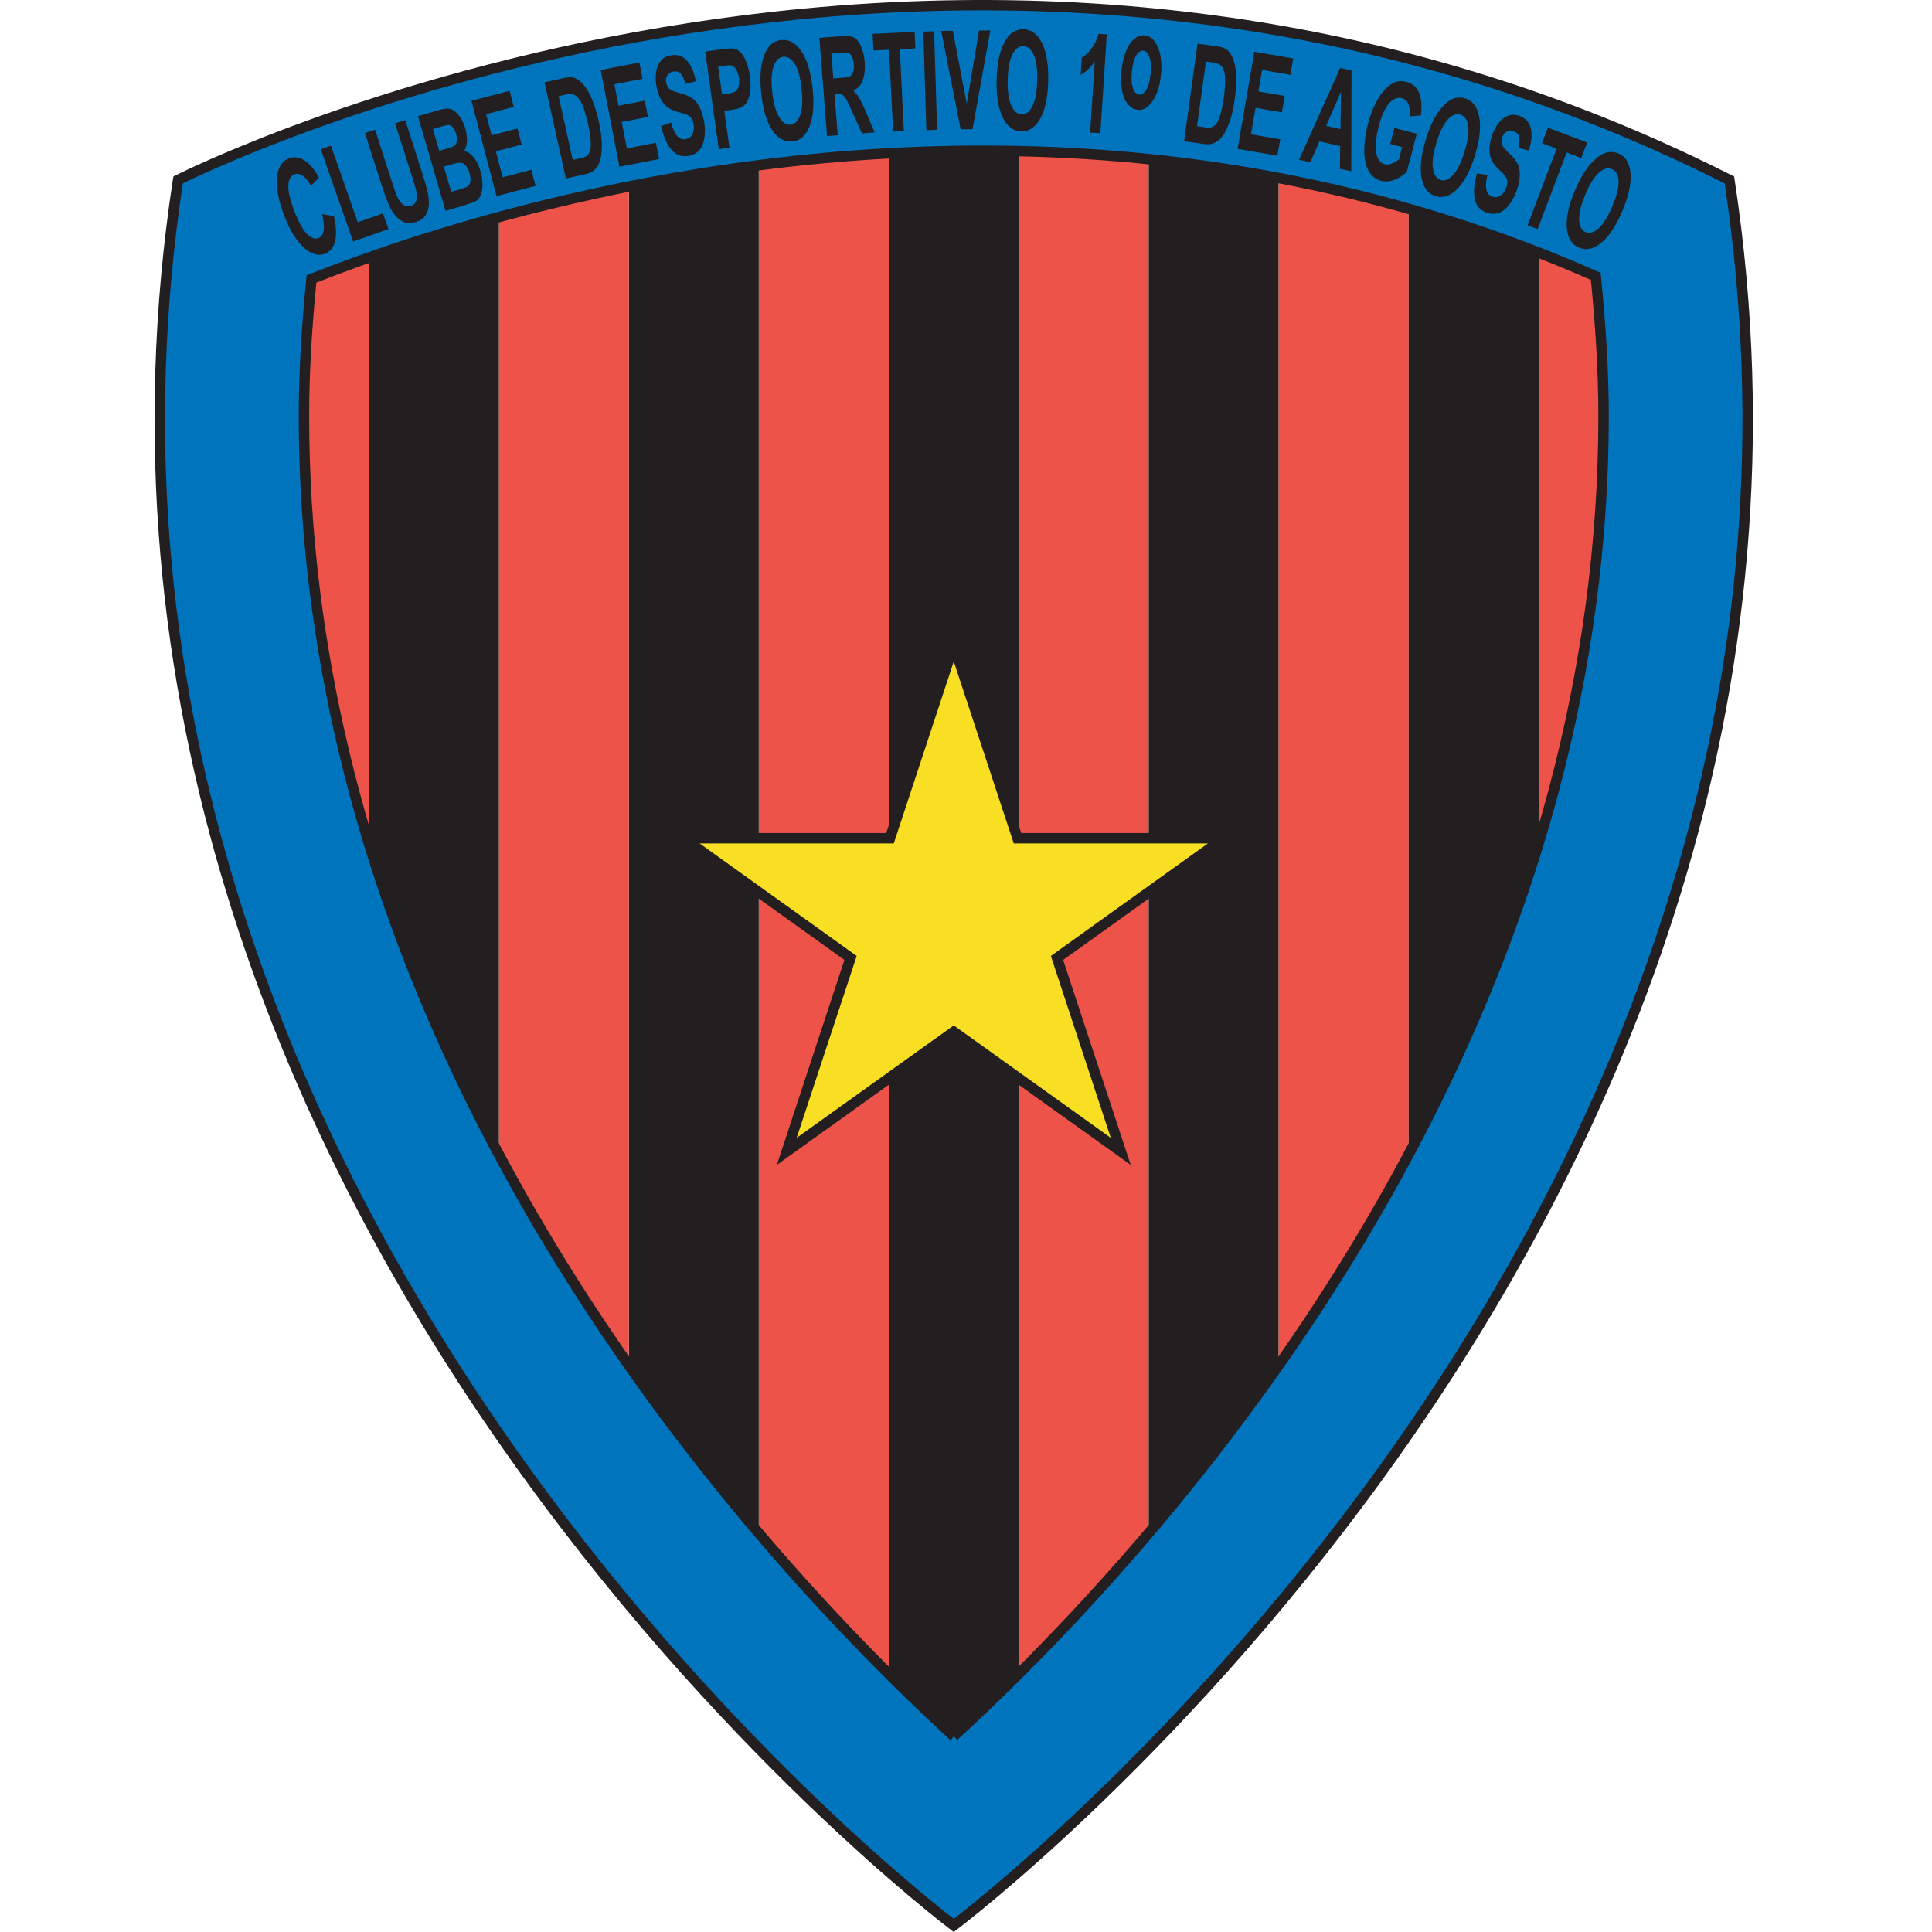 <svg width="50" height="50" viewBox="0 0 50 50" fill="none" xmlns="http://www.w3.org/2000/svg">
<path fill-rule="evenodd" clip-rule="evenodd" d="M23.001 3.971V43.319C23.615 43.931 24.183 44.473 24.683 44.93C25.182 44.473 25.75 43.931 26.365 43.319V3.914C25.215 3.89 24.091 3.911 23.001 3.971Z" fill="#231F20"/>
<path fill-rule="evenodd" clip-rule="evenodd" d="M19.637 4.277V39.674C20.836 41.083 21.985 42.304 23.001 43.319V3.971C21.84 4.034 20.716 4.14 19.637 4.277Z" fill="#EE5349"/>
<path fill-rule="evenodd" clip-rule="evenodd" d="M16.274 4.827V35.33C17.396 36.93 18.537 38.38 19.637 39.674V4.277C18.458 4.428 17.335 4.616 16.274 4.827Z" fill="#231F20"/>
<path fill-rule="evenodd" clip-rule="evenodd" d="M12.911 5.619V29.87C13.962 31.839 15.105 33.665 16.274 35.331V4.828C15.063 5.069 13.938 5.34 12.911 5.619Z" fill="#EE5349"/>
<path fill-rule="evenodd" clip-rule="evenodd" d="M9.547 6.665V21.807C10.427 24.704 11.593 27.401 12.911 29.87V5.619C11.625 5.969 10.493 6.331 9.547 6.665Z" fill="#231F20"/>
<path fill-rule="evenodd" clip-rule="evenodd" d="M8.061 7.218C7.945 8.416 7.866 9.601 7.866 10.76C7.866 14.692 8.507 18.387 9.547 21.807V6.665C8.986 6.863 8.486 7.051 8.061 7.218Z" fill="#EE5349"/>
<path fill-rule="evenodd" clip-rule="evenodd" d="M26.365 3.914V43.319C27.381 42.304 28.529 41.083 29.728 39.674V4.12C28.586 4.002 27.464 3.937 26.365 3.914Z" fill="#EE5349"/>
<path fill-rule="evenodd" clip-rule="evenodd" d="M29.728 4.12V39.675C30.828 38.381 31.971 36.931 33.092 35.331V4.609C31.956 4.395 30.834 4.233 29.728 4.12Z" fill="#231F20"/>
<path fill-rule="evenodd" clip-rule="evenodd" d="M33.092 4.609V35.331C34.261 33.665 35.405 31.84 36.456 29.87V5.408C35.326 5.086 34.202 4.821 33.092 4.609Z" fill="#EE5349"/>
<path fill-rule="evenodd" clip-rule="evenodd" d="M36.456 29.87C37.773 27.401 38.94 24.704 39.82 21.807V6.539C38.694 6.099 37.572 5.727 36.456 5.408" fill="#231F20"/>
<path fill-rule="evenodd" clip-rule="evenodd" d="M41.5 10.76C41.5 9.579 41.419 8.372 41.298 7.151C40.805 6.934 40.312 6.731 39.82 6.539V21.806C40.859 18.386 41.5 14.691 41.5 10.76Z" fill="#EE5349"/>
<path fill-rule="evenodd" clip-rule="evenodd" d="M32.1 21.559H26.43C26.317 21.217 24.683 16.259 24.683 16.259L24.427 17.037C24.427 17.037 23.049 21.217 22.935 21.559H17.267C17.267 21.559 21.555 24.631 21.853 24.843C21.738 25.191 20.104 30.148 20.104 30.148C20.104 30.148 24.392 27.077 24.683 26.869C24.973 27.077 29.263 30.148 29.263 30.148C29.263 30.148 27.628 25.191 27.514 24.843C27.81 24.631 32.1 21.559 32.1 21.559Z" fill="#231F20"/>
<path fill-rule="evenodd" clip-rule="evenodd" d="M24.683 17.12L26.236 21.828H31.26L27.196 24.74L28.747 29.447L24.683 26.537L20.618 29.447L22.171 24.74L18.107 21.828H23.131" fill="#F9DF23"/>
<path fill-rule="evenodd" clip-rule="evenodd" d="M24.683 44.93C19.647 40.306 7.866 27.679 7.866 10.759C7.866 9.6 7.945 8.416 8.061 7.218C12.915 5.3 27.047 0.859 41.298 7.151C41.419 8.371 41.5 9.579 41.5 10.759C41.5 27.679 29.718 40.306 24.683 44.93ZM4.609 4.656C0.487 31.632 24.683 49.83 24.683 49.83C24.683 49.83 48.88 31.632 44.757 4.656C24.683 -5.506 4.609 4.656 4.609 4.656Z" fill="#0075BD"/>
<path d="M4.732 4.746C0.807 30.732 23.165 48.488 24.683 49.66C26.2 48.488 48.56 30.733 44.633 4.746C25.272 -5.015 5.984 4.132 4.732 4.746ZM24.601 49.937C24.532 49.883 0.341 31.691 4.475 4.637L4.489 4.566L4.549 4.536C4.607 4.507 24.683 -5.656 44.818 4.537L44.88 4.568L44.89 4.637C49.024 31.691 24.834 49.883 24.764 49.937L24.683 50L24.601 49.937ZM24.588 45.026H24.587C23.882 44.378 23.043 43.572 22.124 42.62C21.203 41.667 20.201 40.567 19.168 39.33C13.854 32.967 7.731 22.98 7.731 10.76C7.731 10.175 7.751 9.587 7.785 8.996C7.818 8.416 7.868 7.816 7.927 7.206L7.935 7.124L8.01 7.094L8.013 7.093C8.694 6.824 9.558 6.505 10.582 6.171C11.602 5.84 12.781 5.495 14.091 5.173C20.831 3.519 31.06 2.484 41.352 7.028L41.424 7.059L41.432 7.138C41.493 7.76 41.544 8.37 41.579 8.963C41.614 9.565 41.635 10.164 41.635 10.76V10.763C41.635 14.158 41.162 17.382 40.364 20.403C39.845 22.37 39.188 24.25 38.436 26.038C34.568 35.224 28.155 41.926 24.774 45.029L24.683 44.931L24.678 44.936L24.608 45.042C24.61 45.043 24.61 45.044 24.607 45.043L24.6 45.037L24.591 45.029C24.59 45.028 24.589 45.027 24.588 45.026ZM22.317 42.434C23.194 43.341 23.998 44.116 24.683 44.748C28.07 41.622 34.374 34.99 38.188 25.934C38.936 24.159 39.589 22.29 40.104 20.335C40.895 17.336 41.365 14.134 41.365 10.763V10.76C41.365 10.175 41.344 9.581 41.31 8.978C41.275 8.394 41.227 7.816 41.172 7.244C30.972 2.766 20.838 3.794 14.155 5.435C12.853 5.753 11.681 6.098 10.665 6.428C9.689 6.745 8.854 7.051 8.187 7.315C8.133 7.874 8.087 8.438 8.055 9.011C8.02 9.602 8.001 10.186 8.001 10.76C8.001 22.901 14.09 32.829 19.375 39.158C20.404 40.39 21.402 41.486 22.317 42.434Z" fill="#231F20"/>
<path fill-rule="evenodd" clip-rule="evenodd" d="M8.335 5.543L8.642 5.592C8.704 5.868 8.712 6.087 8.672 6.248C8.631 6.409 8.541 6.515 8.404 6.568C8.233 6.633 8.051 6.578 7.859 6.403C7.667 6.229 7.499 5.954 7.356 5.58C7.204 5.183 7.142 4.854 7.168 4.592C7.194 4.331 7.298 4.165 7.478 4.096C7.635 4.038 7.796 4.074 7.959 4.21C8.057 4.289 8.156 4.419 8.258 4.598L8.045 4.81C7.982 4.691 7.915 4.605 7.838 4.552C7.762 4.499 7.691 4.485 7.621 4.511C7.527 4.548 7.473 4.64 7.463 4.791C7.453 4.94 7.501 5.158 7.61 5.442C7.726 5.744 7.837 5.948 7.943 6.054C8.051 6.16 8.151 6.196 8.245 6.159C8.314 6.133 8.357 6.07 8.375 5.969C8.394 5.869 8.38 5.727 8.335 5.543Z" fill="#231F20"/>
<path fill-rule="evenodd" clip-rule="evenodd" d="M9.138 6.249L8.302 3.862L8.565 3.77L9.259 5.751L9.911 5.522L10.054 5.928" fill="#231F20"/>
<path fill-rule="evenodd" clip-rule="evenodd" d="M9.445 3.443L9.708 3.357L10.133 4.675C10.199 4.885 10.246 5.019 10.273 5.079C10.316 5.174 10.368 5.247 10.429 5.292C10.492 5.34 10.559 5.351 10.633 5.328C10.708 5.303 10.755 5.257 10.775 5.188C10.794 5.119 10.795 5.041 10.776 4.955C10.757 4.87 10.716 4.731 10.655 4.539L10.223 3.193L10.487 3.107L10.897 4.384C10.992 4.676 11.05 4.884 11.075 5.01C11.099 5.134 11.105 5.244 11.094 5.34C11.082 5.435 11.052 5.518 11.003 5.588C10.955 5.658 10.878 5.709 10.775 5.742C10.649 5.782 10.546 5.786 10.466 5.753C10.383 5.721 10.309 5.667 10.245 5.593C10.18 5.52 10.126 5.438 10.084 5.348C10.021 5.214 9.948 5.011 9.86 4.74" fill="#231F20"/>
<path fill-rule="evenodd" clip-rule="evenodd" d="M11.487 4.312L11.677 4.965L11.925 4.892C12.022 4.864 12.082 4.841 12.104 4.823C12.141 4.799 12.163 4.757 12.174 4.699C12.183 4.639 12.176 4.567 12.151 4.48C12.13 4.407 12.102 4.348 12.068 4.302C12.034 4.258 11.995 4.229 11.952 4.216C11.908 4.203 11.826 4.215 11.704 4.25L11.487 4.312ZM11.204 3.338L11.368 3.904L11.545 3.852C11.649 3.822 11.713 3.801 11.736 3.788C11.78 3.764 11.807 3.726 11.819 3.669C11.831 3.612 11.826 3.546 11.803 3.466C11.781 3.39 11.752 3.332 11.715 3.291C11.68 3.25 11.637 3.231 11.589 3.234C11.562 3.237 11.484 3.256 11.358 3.293L11.204 3.338ZM10.817 3.007L11.347 2.852C11.452 2.822 11.532 2.807 11.589 2.809C11.645 2.81 11.701 2.83 11.756 2.87C11.813 2.909 11.866 2.968 11.917 3.044C11.97 3.122 12.011 3.214 12.042 3.32C12.074 3.436 12.089 3.546 12.084 3.651C12.078 3.757 12.055 3.842 12.012 3.906C12.104 3.927 12.187 3.982 12.262 4.075C12.335 4.166 12.392 4.282 12.433 4.423C12.465 4.535 12.483 4.647 12.486 4.76C12.487 4.873 12.474 4.968 12.444 5.046C12.414 5.122 12.365 5.178 12.298 5.214C12.256 5.236 12.151 5.272 11.981 5.325L11.53 5.455" fill="#231F20"/>
<path fill-rule="evenodd" clip-rule="evenodd" d="M12.85 5.075L12.201 2.609L13.189 2.35L13.297 2.766L12.58 2.954L12.724 3.501L13.392 3.325L13.502 3.741L12.832 3.916L13.01 4.589L13.751 4.394L13.861 4.81" fill="#231F20"/>
<path fill-rule="evenodd" clip-rule="evenodd" d="M14.457 2.489L14.823 4.139L15.025 4.095C15.101 4.078 15.154 4.058 15.183 4.035C15.222 4.005 15.252 3.961 15.27 3.906C15.288 3.851 15.293 3.766 15.287 3.65C15.28 3.535 15.255 3.38 15.213 3.188C15.17 2.996 15.128 2.849 15.087 2.75C15.045 2.651 15.002 2.577 14.955 2.527C14.91 2.476 14.86 2.446 14.805 2.437C14.764 2.429 14.688 2.438 14.579 2.462L14.457 2.489ZM14.092 2.13L14.585 2.02C14.698 1.996 14.787 1.992 14.851 2.011C14.94 2.037 15.024 2.098 15.104 2.196C15.185 2.292 15.258 2.417 15.322 2.57C15.387 2.722 15.445 2.916 15.498 3.149C15.542 3.354 15.568 3.532 15.574 3.687C15.581 3.876 15.566 4.034 15.529 4.159C15.5 4.255 15.452 4.335 15.382 4.4C15.331 4.448 15.255 4.484 15.155 4.506L14.645 4.619" fill="#231F20"/>
<path fill-rule="evenodd" clip-rule="evenodd" d="M16.031 4.315L15.546 1.812L16.547 1.617L16.629 2.039L15.901 2.181L16.008 2.735L16.687 2.604L16.769 3.025L16.09 3.157L16.223 3.84L16.976 3.694L17.058 4.116" fill="#231F20"/>
<path fill-rule="evenodd" clip-rule="evenodd" d="M17.109 3.263L17.367 3.169C17.41 3.332 17.462 3.448 17.525 3.518C17.587 3.588 17.659 3.616 17.741 3.601C17.83 3.587 17.89 3.541 17.924 3.465C17.957 3.388 17.966 3.303 17.95 3.211C17.94 3.151 17.922 3.102 17.897 3.063C17.87 3.025 17.832 2.993 17.78 2.97C17.745 2.956 17.666 2.931 17.544 2.897C17.386 2.853 17.269 2.788 17.194 2.699C17.087 2.575 17.018 2.413 16.986 2.214C16.963 2.087 16.963 1.963 16.983 1.846C17.005 1.727 17.047 1.633 17.111 1.562C17.174 1.491 17.258 1.448 17.362 1.431C17.532 1.402 17.672 1.45 17.78 1.573C17.89 1.698 17.967 1.874 18.009 2.104L17.739 2.171C17.705 2.044 17.665 1.957 17.617 1.907C17.569 1.857 17.507 1.838 17.43 1.851C17.349 1.864 17.292 1.904 17.258 1.972C17.236 2.016 17.229 2.07 17.24 2.136C17.251 2.194 17.272 2.243 17.307 2.281C17.349 2.329 17.444 2.37 17.586 2.407C17.728 2.443 17.837 2.488 17.91 2.54C17.986 2.591 18.049 2.669 18.104 2.771C18.157 2.873 18.198 3.005 18.225 3.163C18.249 3.309 18.25 3.448 18.228 3.581C18.206 3.715 18.16 3.819 18.091 3.894C18.024 3.968 17.929 4.015 17.812 4.035C17.64 4.064 17.496 4.011 17.38 3.879C17.265 3.748 17.174 3.542 17.109 3.263Z" fill="#231F20"/>
<path fill-rule="evenodd" clip-rule="evenodd" d="M18.585 1.722L18.686 2.443L18.838 2.422C18.947 2.408 19.018 2.384 19.05 2.352C19.085 2.32 19.107 2.276 19.12 2.216C19.133 2.156 19.134 2.088 19.124 2.012C19.11 1.92 19.085 1.847 19.047 1.79C19.01 1.734 18.967 1.701 18.922 1.692C18.886 1.685 18.819 1.689 18.719 1.703L18.585 1.722ZM18.602 3.86L18.25 1.334L18.694 1.272C18.861 1.25 18.973 1.247 19.027 1.264C19.11 1.291 19.188 1.365 19.258 1.484C19.328 1.604 19.378 1.764 19.407 1.966C19.428 2.121 19.43 2.253 19.415 2.363C19.399 2.473 19.373 2.562 19.334 2.629C19.295 2.696 19.253 2.742 19.208 2.768C19.145 2.801 19.05 2.828 18.925 2.845L18.745 2.87L18.878 3.821" fill="#231F20"/>
<path fill-rule="evenodd" clip-rule="evenodd" d="M19.986 2.388C20.018 2.677 20.078 2.891 20.165 3.032C20.254 3.173 20.353 3.238 20.463 3.226C20.573 3.214 20.655 3.13 20.711 2.974C20.765 2.819 20.777 2.593 20.744 2.298C20.713 2.005 20.654 1.792 20.57 1.657C20.485 1.52 20.385 1.458 20.27 1.47C20.157 1.483 20.073 1.565 20.019 1.719C19.965 1.871 19.954 2.094 19.986 2.388ZM19.703 2.437C19.675 2.178 19.673 1.959 19.695 1.778C19.712 1.645 19.742 1.524 19.784 1.415C19.826 1.308 19.877 1.224 19.936 1.168C20.014 1.091 20.108 1.046 20.221 1.035C20.422 1.013 20.596 1.111 20.742 1.331C20.89 1.549 20.985 1.865 21.029 2.279C21.075 2.689 21.049 3.017 20.955 3.261C20.86 3.506 20.713 3.64 20.512 3.661C20.307 3.683 20.133 3.587 19.987 3.369C19.842 3.151 19.747 2.841 19.703 2.437Z" fill="#231F20"/>
<path fill-rule="evenodd" clip-rule="evenodd" d="M21.566 2.03L21.77 2.014C21.901 2.004 21.983 1.987 22.013 1.964C22.044 1.94 22.067 1.903 22.082 1.85C22.096 1.798 22.101 1.735 22.095 1.658C22.088 1.573 22.071 1.505 22.042 1.455C22.014 1.404 21.977 1.374 21.931 1.363C21.909 1.359 21.841 1.361 21.731 1.37L21.515 1.387L21.566 2.03ZM21.403 3.522L21.205 0.98L21.786 0.935C21.932 0.923 22.041 0.938 22.11 0.978C22.18 1.018 22.238 1.096 22.289 1.209C22.336 1.323 22.366 1.454 22.379 1.605C22.393 1.795 22.375 1.955 22.326 2.083C22.276 2.212 22.193 2.297 22.077 2.338C22.142 2.399 22.196 2.466 22.241 2.542C22.284 2.615 22.348 2.749 22.43 2.943L22.634 3.426L22.307 3.452L22.064 2.913C21.977 2.721 21.919 2.599 21.889 2.55C21.857 2.5 21.827 2.468 21.796 2.45C21.765 2.434 21.718 2.427 21.654 2.433L21.597 2.437L21.681 3.501" fill="#231F20"/>
<path fill-rule="evenodd" clip-rule="evenodd" d="M23.114 3.405L23.009 1.287L22.605 1.307L22.583 0.877L23.67 0.823L23.691 1.252L23.287 1.272L23.391 3.39" fill="#231F20"/>
<path fill-rule="evenodd" clip-rule="evenodd" d="M23.974 3.368L23.895 0.817L24.174 0.81L24.252 3.359L23.974 3.368Z" fill="#231F20"/>
<path fill-rule="evenodd" clip-rule="evenodd" d="M24.861 3.346L24.359 0.8L24.659 0.797L25.019 2.683L25.337 0.79L25.63 0.788L25.169 3.343" fill="#231F20"/>
<path fill-rule="evenodd" clip-rule="evenodd" d="M26.079 2.067C26.072 2.357 26.104 2.579 26.172 2.731C26.241 2.882 26.331 2.958 26.442 2.961C26.553 2.963 26.646 2.891 26.72 2.744C26.795 2.597 26.835 2.375 26.842 2.078C26.848 1.784 26.819 1.564 26.752 1.418C26.687 1.273 26.597 1.197 26.482 1.195C26.367 1.193 26.272 1.264 26.2 1.408C26.126 1.554 26.086 1.773 26.079 2.067ZM25.791 2.078C25.798 1.818 25.823 1.6 25.869 1.425C25.905 1.296 25.949 1.179 26.006 1.077C26.062 0.975 26.123 0.9 26.189 0.851C26.277 0.786 26.377 0.755 26.488 0.757C26.69 0.761 26.85 0.881 26.968 1.118C27.084 1.355 27.137 1.68 27.128 2.096C27.119 2.509 27.051 2.831 26.926 3.061C26.799 3.291 26.635 3.404 26.432 3.399C26.228 3.395 26.068 3.275 25.952 3.041C25.836 2.806 25.783 2.485 25.791 2.078Z" fill="#231F20"/>
<path fill-rule="evenodd" clip-rule="evenodd" d="M28.477 3.446L28.212 3.43L28.333 1.588C28.225 1.748 28.104 1.864 27.968 1.935L27.996 1.494C28.068 1.457 28.148 1.383 28.236 1.272C28.325 1.16 28.389 1.029 28.43 0.876L28.644 0.89" fill="#231F20"/>
<path fill-rule="evenodd" clip-rule="evenodd" d="M29.292 1.858C29.275 2.041 29.285 2.184 29.323 2.286C29.36 2.389 29.414 2.442 29.483 2.449C29.552 2.456 29.614 2.411 29.669 2.318C29.725 2.226 29.762 2.086 29.778 1.899C29.796 1.718 29.785 1.575 29.747 1.474C29.711 1.372 29.656 1.318 29.588 1.311C29.519 1.305 29.457 1.349 29.401 1.442C29.345 1.535 29.309 1.674 29.292 1.858ZM29.026 1.807C29.041 1.644 29.076 1.49 29.133 1.342C29.191 1.194 29.262 1.084 29.348 1.012C29.434 0.94 29.526 0.908 29.623 0.916C29.774 0.931 29.887 1.033 29.967 1.222C30.046 1.413 30.073 1.645 30.047 1.922C30.022 2.201 29.952 2.428 29.837 2.602C29.724 2.777 29.594 2.857 29.447 2.843C29.355 2.836 29.272 2.789 29.197 2.704C29.122 2.621 29.069 2.503 29.041 2.351C29.011 2.2 29.006 2.019 29.026 1.807Z" fill="#231F20"/>
<path fill-rule="evenodd" clip-rule="evenodd" d="M31.209 1.593L30.979 3.267L31.183 3.295C31.259 3.306 31.315 3.306 31.351 3.295C31.399 3.279 31.441 3.249 31.476 3.205C31.513 3.159 31.547 3.08 31.582 2.97C31.615 2.859 31.646 2.707 31.674 2.511C31.7 2.316 31.712 2.165 31.707 2.057C31.704 1.95 31.69 1.865 31.664 1.801C31.639 1.738 31.602 1.692 31.553 1.666C31.517 1.643 31.444 1.626 31.332 1.61L31.209 1.593ZM30.992 1.129L31.493 1.199C31.608 1.213 31.691 1.241 31.746 1.282C31.819 1.337 31.876 1.425 31.92 1.543C31.961 1.662 31.984 1.805 31.992 1.97C32 2.136 31.986 2.337 31.954 2.574C31.925 2.781 31.886 2.959 31.839 3.105C31.779 3.284 31.71 3.426 31.632 3.531C31.572 3.611 31.497 3.669 31.411 3.706C31.345 3.734 31.262 3.74 31.161 3.727L30.643 3.656" fill="#231F20"/>
<path fill-rule="evenodd" clip-rule="evenodd" d="M32.029 3.853L32.462 1.339L33.468 1.512L33.393 1.936L32.663 1.81L32.568 2.367L33.248 2.483L33.175 2.908L32.494 2.79L32.375 3.476L33.132 3.606L33.058 4.029" fill="#231F20"/>
<path fill-rule="evenodd" clip-rule="evenodd" d="M34.691 3.34L34.705 2.372L34.32 3.258L34.691 3.34ZM34.97 4.432L34.677 4.368L34.684 3.779L34.145 3.66L33.911 4.2L33.619 4.136L34.683 1.759L34.977 1.823" fill="#231F20"/>
<path fill-rule="evenodd" clip-rule="evenodd" d="M35.977 3.726L36.086 3.31L36.666 3.46L36.409 4.446C36.326 4.532 36.222 4.6 36.096 4.649C35.969 4.698 35.851 4.708 35.741 4.679C35.602 4.643 35.495 4.556 35.419 4.422C35.345 4.286 35.306 4.111 35.307 3.896C35.307 3.68 35.339 3.454 35.4 3.216C35.467 2.96 35.556 2.737 35.666 2.553C35.776 2.367 35.9 2.236 36.041 2.157C36.147 2.098 36.264 2.084 36.391 2.117C36.557 2.161 36.669 2.257 36.729 2.411C36.789 2.562 36.803 2.754 36.771 2.987L36.481 3.012C36.494 2.885 36.484 2.781 36.449 2.697C36.416 2.614 36.36 2.562 36.281 2.542C36.165 2.512 36.054 2.556 35.947 2.677C35.841 2.798 35.755 2.995 35.682 3.268C35.607 3.563 35.585 3.792 35.616 3.957C35.649 4.123 35.721 4.221 35.835 4.251C35.892 4.265 35.955 4.26 36.02 4.233C36.088 4.206 36.15 4.17 36.206 4.122L36.287 3.806" fill="#231F20"/>
<path fill-rule="evenodd" clip-rule="evenodd" d="M37.173 3.7C37.088 3.979 37.059 4.199 37.085 4.363C37.111 4.528 37.177 4.625 37.284 4.658C37.389 4.69 37.498 4.645 37.609 4.523C37.72 4.402 37.818 4.199 37.905 3.914C37.99 3.632 38.019 3.413 37.995 3.254C37.971 3.096 37.904 3.001 37.794 2.967C37.684 2.934 37.574 2.977 37.465 3.096C37.355 3.216 37.257 3.417 37.173 3.7ZM36.893 3.634C36.968 3.385 37.051 3.182 37.143 3.024C37.21 2.908 37.285 2.81 37.366 2.726C37.448 2.643 37.527 2.586 37.604 2.557C37.706 2.517 37.809 2.514 37.917 2.546C38.111 2.605 38.234 2.764 38.282 3.022C38.332 3.281 38.296 3.61 38.176 4.008C38.057 4.403 37.905 4.694 37.723 4.882C37.539 5.071 37.35 5.137 37.157 5.078C36.96 5.019 36.838 4.86 36.79 4.603C36.741 4.346 36.775 4.023 36.893 3.634Z" fill="#231F20"/>
<path fill-rule="evenodd" clip-rule="evenodd" d="M38.223 4.489L38.494 4.528C38.455 4.692 38.446 4.82 38.467 4.911C38.488 5.001 38.539 5.06 38.62 5.088C38.703 5.117 38.778 5.106 38.844 5.053C38.91 5.002 38.957 4.931 38.987 4.842C39.008 4.786 39.015 4.733 39.011 4.688C39.007 4.641 38.987 4.596 38.952 4.55C38.928 4.52 38.872 4.461 38.779 4.372C38.662 4.26 38.589 4.147 38.565 4.033C38.532 3.873 38.546 3.698 38.612 3.508C38.654 3.384 38.712 3.276 38.786 3.182C38.861 3.088 38.943 3.024 39.032 2.993C39.122 2.961 39.216 2.962 39.316 2.996C39.48 3.052 39.58 3.161 39.617 3.322C39.654 3.482 39.637 3.674 39.565 3.897L39.295 3.827C39.326 3.7 39.333 3.603 39.315 3.536C39.295 3.47 39.251 3.423 39.176 3.398C39.099 3.372 39.029 3.381 38.968 3.424C38.927 3.452 38.896 3.496 38.875 3.56C38.855 3.616 38.852 3.669 38.864 3.719C38.88 3.781 38.942 3.862 39.05 3.962C39.157 4.062 39.233 4.152 39.273 4.233C39.314 4.313 39.333 4.412 39.332 4.528C39.331 4.644 39.304 4.779 39.252 4.932C39.204 5.07 39.138 5.193 39.056 5.3C38.973 5.407 38.884 5.477 38.787 5.51C38.693 5.543 38.587 5.54 38.475 5.502C38.31 5.446 38.209 5.331 38.169 5.161C38.129 4.989 38.147 4.764 38.223 4.489Z" fill="#231F20"/>
<path fill-rule="evenodd" clip-rule="evenodd" d="M39.534 5.831L40.284 3.848L39.906 3.705L40.059 3.303L41.075 3.688L40.923 4.091L40.544 3.946L39.794 5.93" fill="#231F20"/>
<path fill-rule="evenodd" clip-rule="evenodd" d="M41.024 5.043C40.911 5.31 40.86 5.527 40.867 5.693C40.877 5.859 40.932 5.964 41.035 6.006C41.138 6.049 41.251 6.016 41.374 5.906C41.495 5.796 41.615 5.604 41.73 5.33C41.843 5.059 41.897 4.844 41.888 4.684C41.88 4.524 41.823 4.421 41.718 4.377C41.611 4.332 41.496 4.365 41.377 4.472C41.254 4.58 41.138 4.77 41.024 5.043ZM40.752 4.947C40.853 4.707 40.956 4.514 41.064 4.367C41.143 4.259 41.227 4.168 41.316 4.093C41.408 4.019 41.492 3.971 41.571 3.95C41.675 3.921 41.78 3.928 41.883 3.971C42.07 4.049 42.175 4.22 42.198 4.482C42.22 4.745 42.15 5.068 41.989 5.453C41.83 5.833 41.65 6.107 41.449 6.276C41.248 6.444 41.053 6.488 40.866 6.41C40.678 6.332 40.572 6.162 40.55 5.902C40.528 5.64 40.595 5.323 40.752 4.947Z" fill="#231F20"/>
</svg>

